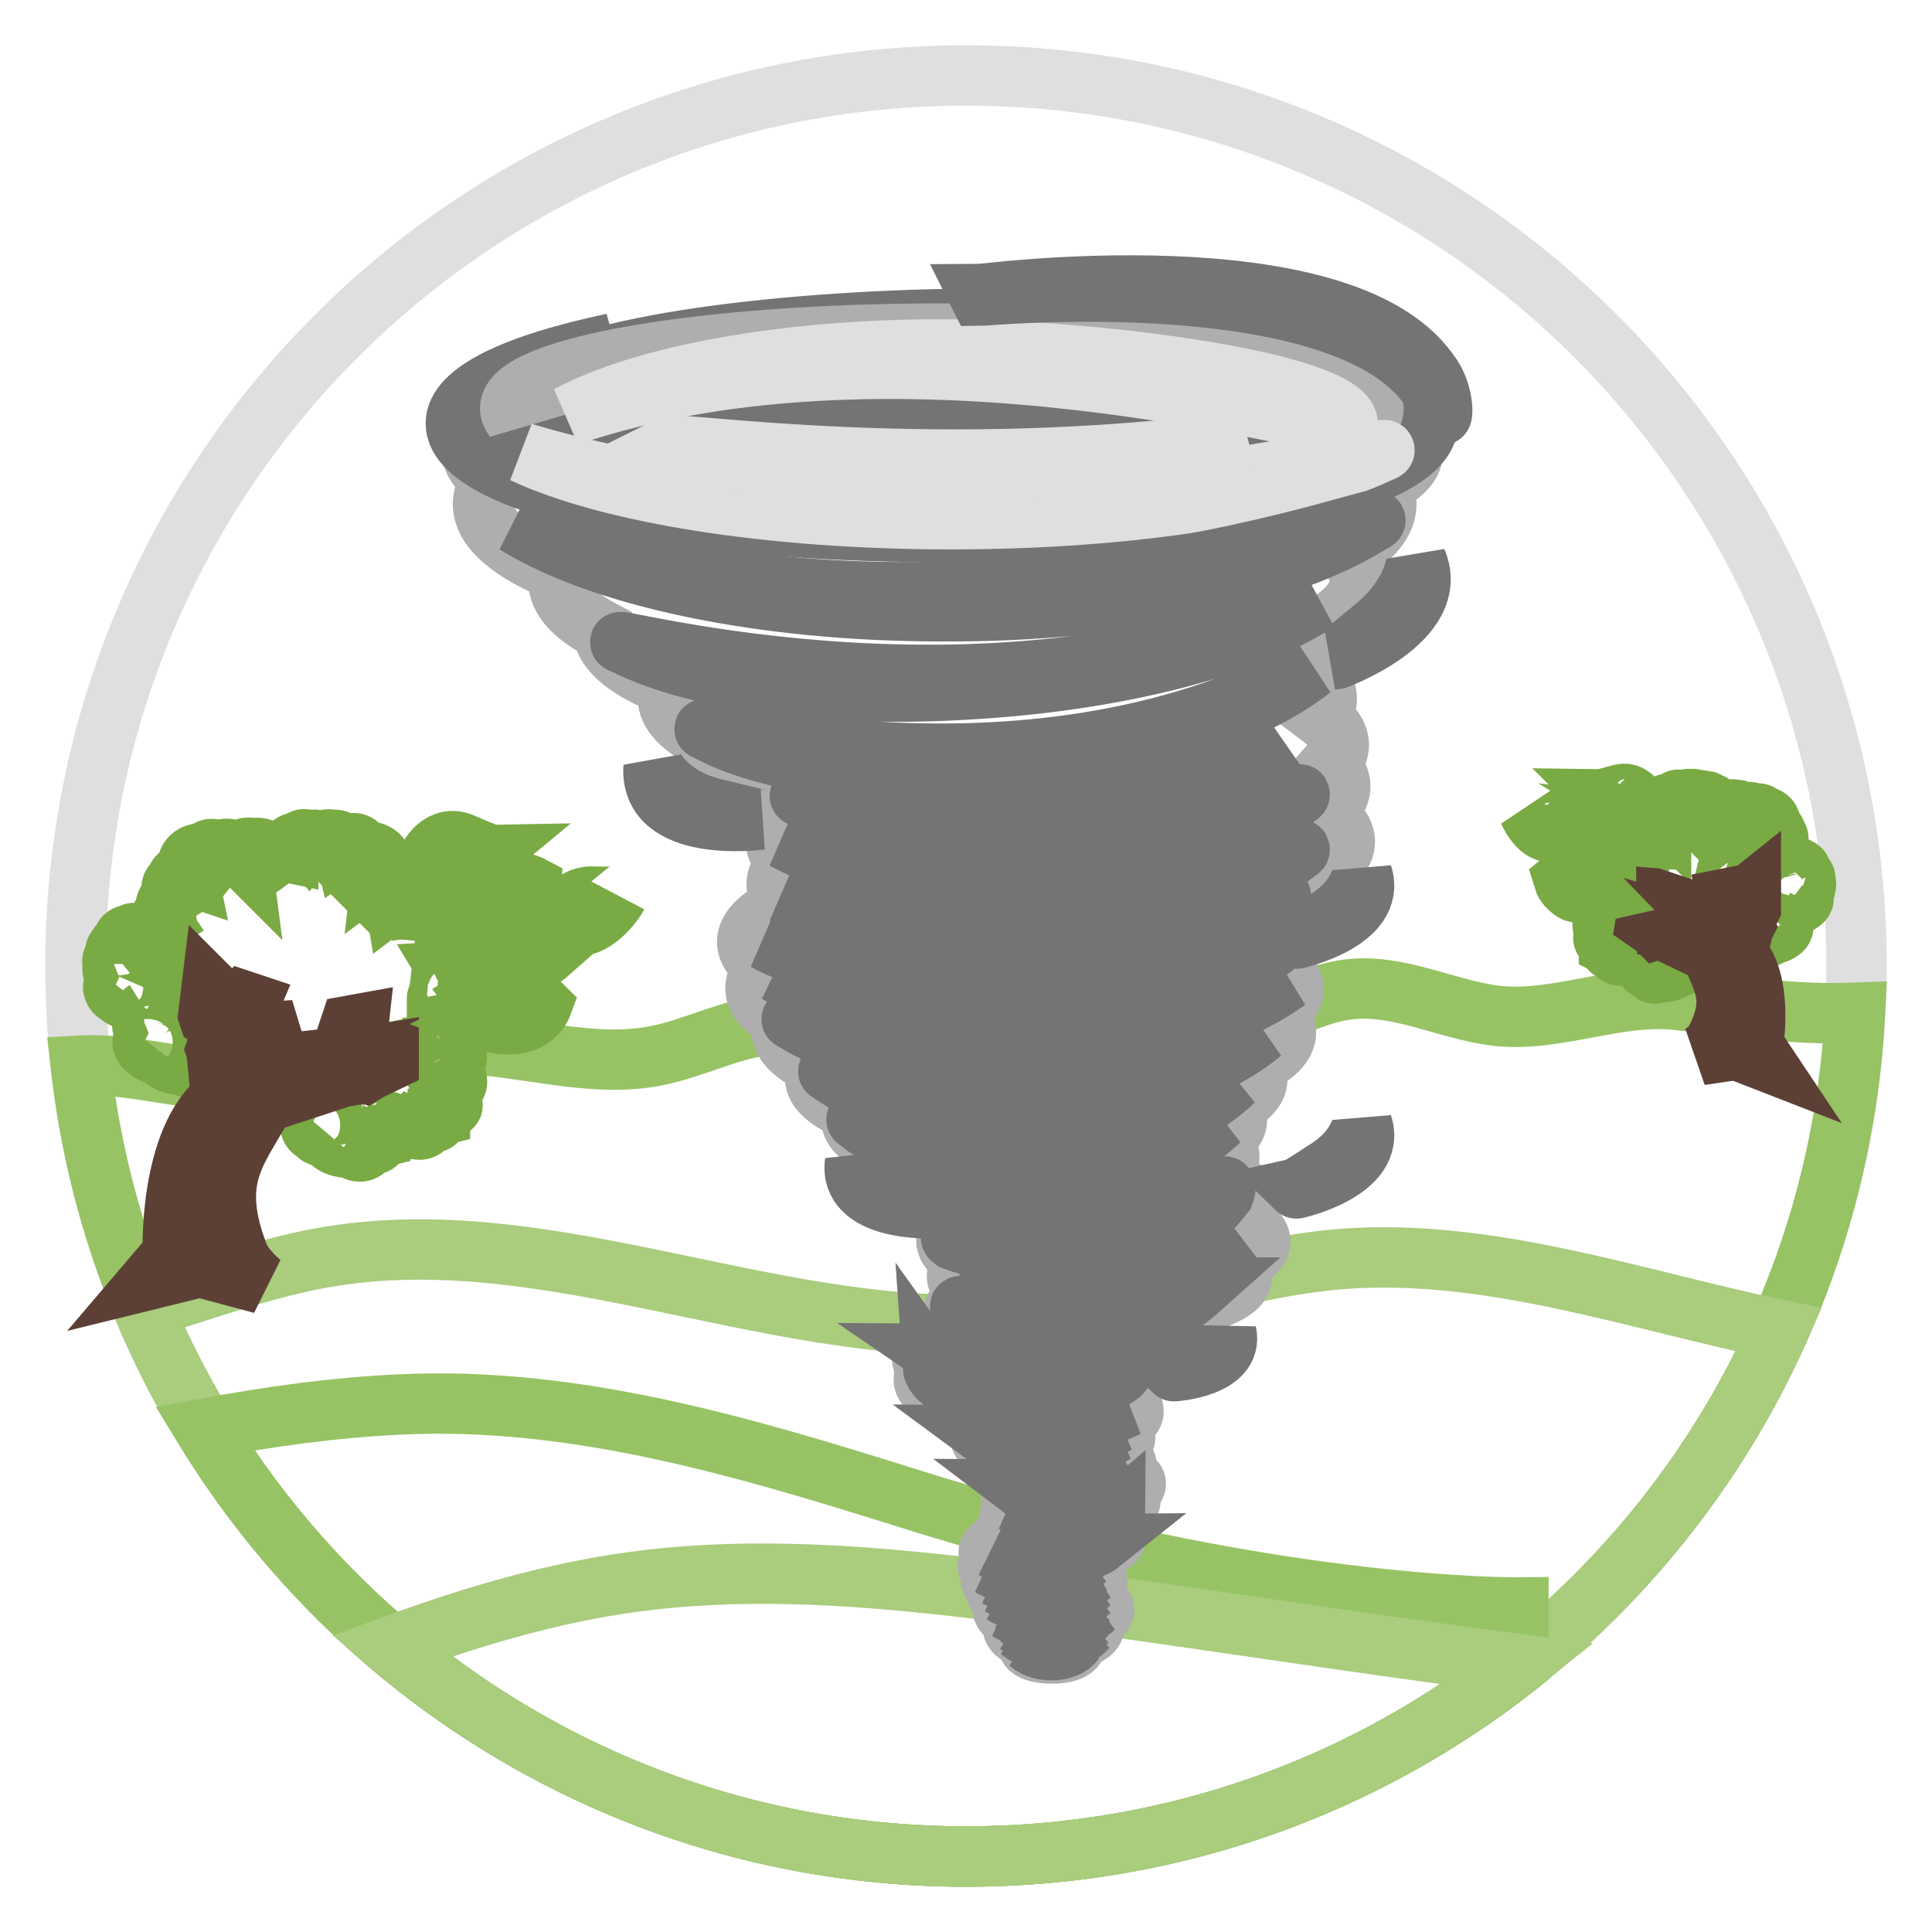 <?xml version="1.0" encoding="utf-8"?>
<!-- Svg Vector Icons : http://www.onlinewebfonts.com/icon -->
<!DOCTYPE svg PUBLIC "-//W3C//DTD SVG 1.1//EN" "http://www.w3.org/Graphics/SVG/1.1/DTD/svg11.dtd">
<svg version="1.1" xmlns="http://www.w3.org/2000/svg" xmlns:xlink="http://www.w3.org/1999/xlink" x="0px" y="0px" viewBox="0 0 256 256" enable-background="new 0 0 256 256" xml:space="preserve">
<g> <path stroke-width="8" fill-opacity="0" stroke="#dfdfdf"  d="M128,10c65.2,0,118,52.8,118,118s-52.8,118-118,118S10,193.2,10,128S62.8,10,128,10z"/> <path stroke-width="8" fill-opacity="0" stroke="#97c364"  d="M245.8,134.2c-7.7,0.3-14.5-0.7-23.5-1.7c-8-0.9-16.1,3-24,2.1c-6.6-0.8-13-4.3-19.6-3.5 c-5.2,0.6-9.9,4-15.2,4.3c-6.5,0.5-12.5-3.6-18.9-3.7c-8-0.2-15,5.5-23,6.1c-6.5,0.5-13-2.6-19.5-2c-5.2,0.4-10,3.1-15.2,4.1 c-8.6,1.7-17.4-1.4-26.2-1.6c-7.8-0.2-19.2,4.5-27,4.9c-8.5,0.4-15.7-2.4-23-2C17.3,200.1,67.3,246,128,246 C191.1,246,242.6,196.5,245.8,134.2z"/> <path stroke-width="8" fill-opacity="0" stroke="#a9cc7d"  d="M235.7,176.2c-19.1-4-38.3-10.8-57.6-9.4c-14.7,1.1-28.6,7-43.3,8.4c-30.9,3-61.7-14.1-92.3-8.5 c-7.7,1.4-15.6,4.3-23.5,6.7C36.9,216.1,79,246,128,246C176,246,217.3,217.4,235.7,176.2L235.7,176.2z"/> <path stroke-width="8" fill-opacity="0" stroke="#97c364"  d="M201.2,213c0,0-34.2,0.4-81.6-14.7C97.9,191.5,75.8,185,53,186.1c-8.7,0.4-17.3,1.6-25.9,3.2 C47.9,223.3,85.3,246,128,246c27.6,0,53.1-9.5,73.2-25.4V213L201.2,213z"/> <path stroke-width="8" fill-opacity="0" stroke="#a9cc7d"  d="M201.2,220.5c-23.1-3-46.1-6.7-68.6-9.6c-16.8-2.1-33.9-3.6-50.7-1c-10.3,1.6-20.2,4.6-30,8.2 C72.4,235.5,99,246,128,246C155.7,246,181.1,236.5,201.2,220.5z"/> <path stroke-width="8" fill-opacity="0" stroke="#aeaeae"  d="M142.5,217.3c1.2,2.6-8.2,2.2-5.9,0c-1-0.2-3.8-1.4-1.5-2.6c-1.4-0.3-2.2-0.9-2.2-1.4c0-0.4,0.4-0.7,1.1-1 c-1.3-0.3-2-0.8-2-1.4c0-0.2,0.1-0.4,0.3-0.6c-0.6-0.3-1-0.6-1-1c0-0.3,0.2-0.6,0.7-0.8c-0.7-0.3-1.1-0.6-1.1-1 c0-0.3,0.3-0.6,0.9-0.9c-0.5-0.3-0.8-0.6-0.8-0.9c0-0.5,0.7-1,2-1.3c-0.2-0.2-0.3-0.4-0.3-0.6c0-0.5,0.7-1,1.9-1.4 c-0.6-0.3-0.9-0.6-0.9-1c0-0.5,0.6-0.9,1.7-1.3c-0.9-0.3-1.4-0.8-1.4-1.2c0-0.5,0.5-0.9,1.5-1.3c-0.5-0.3-0.8-0.6-0.8-0.9 c0-0.3,0.2-0.5,0.5-0.8c-1.6-0.4-2.5-1-2.5-1.6c0-0.3,0.1-0.5,0.4-0.7c-0.9-0.4-1.5-0.8-1.5-1.3c0-0.1,0-0.2,0.1-0.3 c-1.1-0.4-1.8-1-1.8-1.5c0-0.4,0.4-0.8,1-1.2c-2.3-0.6-3.7-1.4-3.7-2.3c0-0.4,0.3-0.8,0.8-1.1c-3.4-0.7-5.6-1.8-5.6-3.1 c0-0.5,0.3-0.9,0.8-1.3c-0.7-0.4-1-0.9-1-1.4c0-0.8,0.8-1.5,2.2-2.1c-0.2-0.3-0.3-0.5-0.3-0.8c0-0.9,0.9-1.7,2.5-2.3 c-0.2-0.3-0.3-0.6-0.3-0.9c0-0.9,1-1.8,2.8-2.5c-1.4-0.7-2.3-1.5-2.3-2.4c0-0.7,0.5-1.3,1.3-1.9c-1.7-0.8-2.7-1.8-2.7-2.8 c0-0.8,0.7-1.6,1.9-2.3c-2.2-0.9-3.5-2-3.5-3.1c0-0.5,0.2-0.9,0.6-1.3c-4.4-1.1-7.2-2.7-7.2-4.5c0-0.3,0.1-0.6,0.3-0.9 c-3-1.1-4.7-2.5-4.7-4c0-0.3,0.1-0.7,0.3-1c-3.2-1.3-5.1-2.8-5.1-4.5c0-0.5,0.2-1,0.5-1.5c-3.1-1.4-4.9-3-4.9-4.7 c0-0.4,0.1-0.9,0.4-1.3c-2.5-1.3-3.9-2.8-3.9-4.4c0-0.9,0.5-1.8,1.4-2.6c-1.6-1.1-2.5-2.3-2.5-3.5c0-1.8,1.9-3.5,5.2-5 c-0.8-0.8-1.3-1.7-1.3-2.6c0-1,0.5-1.9,1.5-2.8c-1-0.9-1.6-1.9-1.6-2.9c0-1.2,0.8-2.4,2.2-3.5c-1.1-0.7-1.9-1.5-2.3-2.2 c-5.7-1.9-9.1-4.4-9.1-7.1c0-0.2,0-0.4,0.1-0.6c-3.3-1.7-5.2-3.6-5.2-5.6c0-0.5,0.1-1,0.4-1.5c-5.5-2.1-8.8-4.6-9-7.4 c-3.8-2-5.9-4.2-5.9-6.6c0-0.4,0.1-0.8,0.2-1.2c-6.4-2.6-10.2-5.7-10.2-9c0-1.1,0.4-2.2,1.2-3.3c-1.7-1.1-2.6-2.3-2.6-3.5 c0-6.8,27.9-12.2,62.3-12.2s62.3,5.5,62.3,12.2c0,1.6-1.5,3-4.2,4.4c0.4,0.8,0.7,1.6,0.7,2.4c0,2.3-1.9,4.6-5.2,6.6 c1.1,1.2,1.7,2.4,1.7,3.6c0,1.9-1.4,3.7-3.9,5.4c0.1,0.3,0.1,0.6,0.1,1c0,1.7-1.2,3.4-3.5,4.9c1.9,1.3,2.9,2.8,2.9,4.3 c0,0.8-0.3,1.6-0.9,2.3c1.6,1.2,2.5,2.5,2.5,3.8c0,0.9-0.4,1.8-1.2,2.7c0.9,0.9,1.4,1.8,1.4,2.8c0,1.2-0.8,2.4-2.2,3.5 c1.8,1.2,2.8,2.5,2.8,3.8c0,1.7-1.5,3.3-4.2,4.7c0.1,0.4,0.2,0.7,0.2,1.1c0,1.8-1.9,3.5-5.2,5c0.8,0.8,1.3,1.7,1.3,2.6 c0,0.9-0.5,1.8-1.4,2.6c1.6,1.1,2.5,2.3,2.5,3.5c0,1.2-0.8,2.3-2.2,3.4c0.8,0.8,1.2,1.5,1.2,2.4c0,1.6-1.6,3.2-4.5,4.5 c0.4,0.5,0.7,1.1,0.7,1.7c0,1.4-1.3,2.6-3.5,3.7c0.5,0.6,0.8,1.1,0.8,1.7c0,1-0.8,2-2.3,2.8c0.9,0.6,1.3,1.3,1.3,2.1 c0,0.8-0.6,1.7-1.8,2.4c2.7,0.9,4.3,2.1,4.3,3.4c0,0.8-0.7,1.6-1.9,2.3c2.2,0.9,3.5,2,3.5,3.1c0,1.1-1.2,2.2-3.3,3 c0.6,0.5,0.9,1,0.9,1.6c0,1.5-2.3,2.8-6,3.7c0.4,0.4,0.6,0.8,0.6,1.2c0,1-1.2,1.9-3.3,2.7c0.1,0.2,0.1,0.3,0.1,0.5 c0,1.3-2.2,2.5-5.6,3.3c-0.1,0.3-0.4,0.6-0.7,0.9c0.7,0.4,1,0.9,1,1.4c0,0.9-1.1,1.7-2.8,2.3c1.5,0.5,2.3,1.2,2.3,1.9 c0,0.8-1,1.5-2.7,2c1,0.4,1.6,0.9,1.6,1.4c0,0.5-0.4,0.9-1.2,1.2c0.2,0.2,0.3,0.4,0.3,0.6c0,0.2-0.1,0.5-0.4,0.7 c0.9,0.4,1.5,0.8,1.5,1.3c0,0.3-0.3,0.7-0.8,1c1.2,0.4,2,0.9,2,1.4c0,0.5-0.6,0.9-1.5,1.3c0.5,0.3,0.8,0.6,0.8,0.9 c0,0.6-0.8,1.1-2.1,1.5c0.7,0.3,1.1,0.7,1.1,1.1c0,0.5-0.7,1-1.9,1.4c0.6,0.3,0.9,0.6,0.9,1c0,0.6-1.1,1.2-2.8,1.6 c0,0.1,0.1,0.2,0.1,0.3c0,0.3-0.3,0.6-0.9,0.9c0.5,0.3,0.8,0.6,0.8,0.9c0,0.3-0.2,0.6-0.7,0.8c0.7,0.3,1.1,0.6,1.1,1 c0,0.3-0.2,0.5-0.6,0.8c0.4,0.2,0.6,0.5,0.6,0.8c0,0.4-0.4,0.7-1.1,1c1.3,0.3,2,0.8,2,1.4c0,0.6-0.9,1.1-2.2,1.4 C146.4,215.9,143.5,217,142.5,217.3L142.5,217.3z"/> <path stroke-width="8" fill-opacity="0" stroke="#747474"  d="M189.2,56.1c0,7.9-28.9,14.4-64.4,14.4c-35.6,0-64.4-6.4-64.4-14.4c0-4.2,8-7.9,20.8-10.6 c-7.7,2.7-14.2,5.7-12.8,6.9c0,0,0.6-0.6,4.1-2.4C92.6,39.4,189.2,38,189.2,56.1L189.2,56.1z"/> <path stroke-width="8" fill-opacity="0" stroke="#aeaeae"  d="M124.8,44.2c31.6,0,57.2,4.4,57.2,9.9c0,5.4-25.6,9.9-57.2,9.9c-31.6,0-57.2-4.4-57.2-9.9 C67.6,48.6,93.2,44.2,124.8,44.2z"/> <path stroke-width="8" fill-opacity="0" stroke="#747474"  d="M174.3,59c-9.9,2.9-28.4,4.9-49.5,4.9c-21.2,0-39.6-2-49.5-4.9c9.9-2.9,28.4-4.9,49.5-4.9 C145.9,54.1,164.4,56,174.3,59z"/> <path stroke-width="8" fill-opacity="0" stroke="#dfdfdf"  d="M178.6,56.3C177,57.2,119.8,40,75.3,55.1c9.9-5.3,28.4-8.8,49.5-8.8C145.9,46.3,178.8,50.8,178.6,56.3z  M182.7,60c8.5-3.3-56.8,16.9-113.4,0c11.3,5.3,32.5,8.8,56.7,8.8S171.4,65.3,182.7,60z"/> <path stroke-width="8" fill-opacity="0" stroke="#747474"  d="M181.5,69.4c8.5-4.3-56.7,22.4-113.2,0c11.3,7,32.4,11.6,56.6,11.6C149.1,81.1,170.2,76.4,181.5,69.4z  M113.3,154c0,0,1.1,3,5.5,4.6c4.4,1.6,4.5,1.5,4.5,1.5S112.4,160.5,113.3,154z M148,188.6c-9.5,3.2-17.1,0.3-17.1,0.3 C133.5,190.9,143.1,191.4,148,188.6z M147.9,189.8c-9.7,3.2-17.4,0.3-17.5,0.3C133.1,192.1,142.8,192.6,147.9,189.8z M147.5,191.2 c-8.7,3.2-15.6,0.3-15.6,0.3C134.3,193.5,143,194,147.5,191.2z M147.3,192.6c-8.2,3.2-14.7,0.3-14.7,0.3 C134.9,194.9,143.1,195.4,147.3,192.6z M148.4,194.1c-8.2,3.2-14.7,0.3-14.7,0.3C136,196.4,144.2,196.9,148.4,194.1z M148.6,196.1 c-7.3,2.6-13.2,0.3-13.3,0.2C137.4,197.9,144.8,198.3,148.6,196.1z M148.8,197c-7.4,2.6-13.2,0.3-13.3,0.3 C137.6,198.9,145,199.3,148.8,197z M135.4,198.1c7.3,2.6,13.2,0.3,13.3,0.2C146.6,200,139.2,200.3,135.4,198.1z M134.3,199.1 c7.9,2.6,14.3,0.3,14.3,0.3C146.4,201,138.4,201.4,134.3,199.1z M135.2,200.6c7,2.6,12.6,0.3,12.6,0.2 C145.8,202.5,138.8,202.9,135.2,200.6z M134.2,201.7c7.4,2.6,13.4,0.3,13.4,0.2C145.5,203.5,138.1,203.9,134.2,201.7z M133.7,203.2 c7.2,2.6,13,0.3,13,0.2C144.7,205.1,137.5,205.5,133.7,203.2L133.7,203.2z M131.8,206.5c6.7,2.5,12.1,0.1,12.1,0.1 C142,208.3,135.3,208.7,131.8,206.5z M133.1,204.4c7,2.5,12.6,0.1,12.7,0.1C143.8,206.1,136.8,206.6,133.1,204.4z M131.8,205.3 c6.8,2.5,12.3,0.1,12.3,0.1C142.2,207,135.3,207.5,131.8,205.3z M131.2,207.5c7.2,2.5,13,0.1,13,0.1 C142.2,209.2,135,209.7,131.2,207.5z M132.2,209c6.8,2.3,12.3-0.3,12.3-0.3C142.6,210.4,135.7,211.1,132.2,209z M135.1,214.4 c4.8,2.3,8.7-0.3,8.7-0.3C142.4,215.9,137.6,216.5,135.1,214.4L135.1,214.4z M132.6,210.1c6.5,2.3,11.8-0.3,11.8-0.3 C142.6,211.5,136,212.2,132.6,210.1z M132.9,211.2c6.3,2.3,11.4-0.3,11.4-0.3C142.6,212.6,136.2,213.3,132.9,211.2z M134.3,212.5 c5.4,2.3,9.7-0.3,9.7-0.3C142.5,214,137,214.6,134.3,212.5z M133.6,213.4c6.3,2.3,11.3-0.3,11.3-0.3 C143.2,214.8,136.9,215.5,133.6,213.4z M135.1,215.4c4.8,2.3,8.7-0.3,8.7-0.3C142.4,216.8,137.6,217.5,135.1,215.4L135.1,215.4z  M135.2,216.1c4.8,2.3,8.7-0.3,8.7-0.3C142.5,217.5,137.7,218.2,135.2,216.1z M136.4,217.7c3.3,1.6,5.9-0.2,5.9-0.2 C141.4,218.8,138.1,219.2,136.4,217.7z M128.1,186.1c6.1,3.3,14.9,2.2,21.3,0.3C142,190,129.9,189.1,128.1,186.1z M123.6,181.1 c4,5.6,20,4.9,24.1,3.5C141.9,188.4,123.9,185.5,123.6,181.1z M123.8,179.3c0.5,0,14.4,7.5,25.1,2.1 C148.2,183.9,135,187,123.8,179.3z M125.5,178.2c0,0,10.5,3.7,18.4,1.9c8-1.8,10.8-3.4,10.8-3.4s-8.4,5.4-17.1,4.7 C129,180.6,126,178.3,125.5,178.2L125.5,178.2z M126.4,176.3c0,0,8.3,2.1,16.7,1.1c7.3-0.9,15.1-6.8,16.1-6.8 C150.7,178.2,137.3,181.3,126.4,176.3z M127.5,173.4c-2.6-1.9,13.5,4.9,36.3-9.8C153.1,173.2,138.8,177,127.5,173.4z M162.2,158.2 c0.2-0.5,0.3-1.2,0-0.9c-1.2,1.5-12.2,13-34.9,11.9C139.7,171,154.1,168.8,162.2,158.2L162.2,158.2z M126.3,164.3 c-2.6-1.9,13.2,4.7,35-11.4C151.4,161.9,137.8,168.7,126.3,164.3z M125.4,157.3c-2.6-1.9,14.7,5.3,36.3-8.9 C151.8,157.3,137,162.8,125.4,157.3z M113.8,148.6c-3.6-2.4,24.1,11.7,49.7-5.4c-5.2,5-14.7,9-25.3,10.2 C127.6,154.5,118.5,152.5,113.8,148.6z M110.1,142.2c-4.1-2.4,27.6,11.7,57.1-5.4c-6,5-16.8,9-29,10.2 C125.9,148.1,115.5,146.1,110.1,142.2z M105.3,135.3c-4.7-2.4,31.6,11.7,65.3-5.4c-6.9,5-19.3,9-33.2,10.2 C123.4,141.2,111.4,139.2,105.3,135.3z M168.3,125.8c4.7-3-31.6,15.8-65.3,3.1c6.9,4.1,19.3,6.5,33.2,5.9 C150.1,134.1,162.1,130.5,168.3,125.8z M169.3,119c4.9-3.2-32.8,17-67.9,5.6c7.1,3.9,20,5.8,34.5,4.6 C150.4,127.9,162.9,123.9,169.3,119z M171.8,112.9c4.9-3.2-32.8,17-67.9,5.6c7.1,3.9,20,5.8,34.5,4.6 C153,121.9,165.4,117.9,171.8,112.9z M171.8,105.6c4.9-3.2-32.8,17-67.9,5.6c7.1,3.9,20,5.8,34.5,4.6 C153,114.6,165.4,110.6,171.8,105.6z M106.4,105.7c-4.9-2.2,32.5,10.7,63.6-7c-6.1,5.1-17.8,9.4-31.4,10.9 C125,111.1,113,109.4,106.4,105.7z M93.9,96.9c-6.2-2.6,40.9,12.7,79.9-8.3c-7.7,6.1-22.4,11.2-39.5,12.9 C117.2,103.3,102.1,101.3,93.9,96.9z M82.8,85.4c-7.1-2.8,46.7,14,91.8-5.7c-8.9,5.8-25.9,10.4-45.5,11.6 C109.4,92.6,92.2,90.1,82.8,85.4z M86.6,101.6c0,0,1.8,4,7.9,5.5c6.1,1.5,6.3,1.5,6.3,1.5S86,110.6,86.6,101.6z M129.7,39 c0.1,0,47.8-6.3,59.6,10.3c2,2.5,1.9,5.8,1.7,5.7c-0.1,0-1.1-2.7-1.7-3.8c-11.7-16.5-59.3-12-59.5-12L129.7,39z"/> <path stroke-width="8" fill-opacity="0" stroke="#dfdfdf"  d="M88.8,59.1c1.2-0.6,36,4.8,76.1-0.7C157.9,61.2,114.9,66.6,88.8,59.1z"/> <path stroke-width="8" fill-opacity="0" stroke="#747474"  d="M187.7,74.3c0,0-0.3,4.5-5.5,8.8c-5.2,4.3-5.3,4.3-5.3,4.3S191.1,82.3,187.7,74.3z M180.5,115.9 c0,0-0.5,3.3-4.6,5.9c-4.1,2.7-4.2,2.6-4.2,2.6S182.5,122,180.5,115.9L180.5,115.9z M162.5,176.6c0,0-0.6,2.3-3.8,3.7 c-3.1,1.5-3.2,1.4-3.2,1.4S163.5,181.2,162.5,176.6z M180.5,149c0,0-0.5,3.3-4.6,5.9c-4.1,2.7-4.2,2.6-4.2,2.6 S182.5,155.1,180.5,149z"/> <path stroke-width="8" fill-opacity="0" stroke="#79aa43"  d="M51.6,148.1c0,0.3-0.4,0.5-0.5,0.6c0.6-0.3,0.7,0.3,0.7,0.3c0.7,0.3-0.2,0.7-0.2,0.7 c-0.3,0-0.4-0.3-0.4-0.3c-0.8,0.1-0.5,0.5-0.5,0.5c0.6,0,0.1,0.4,0.1,0.4l-0.3,0l-0.4,0.1l0,0.1l0.3,0l0,0.2l-0.4,0.1l0,0.3 c0.2,0.7-1.2,0.6-1.2,0.6c-0.7,1.6-2.1,0.6-2.4,0.3c-0.3,0.1-0.7,0.1-1,0c-0.8-0.1-1.5-0.5-2-1.2c-0.5,0-1-0.3-1-0.3 c-0.6-0.1-0.1-0.8-0.1-0.8c-0.7,0.7-1.1-0.2-1.1-0.2c-0.4-0.8,0.4-1,0.4-1c-0.2-0.5,0.3-0.7,0.3-0.7c-0.8-0.4-0.9-0.9-0.9-1.2 c-0.3-0.2-0.5-0.4-0.8-0.6c-0.8,0.1-1.6,0.1-2.4,0c-2-0.3-3.8-1.3-5-2.9c-1.2-0.1-2.4-0.8-2.4-0.8c-1.4-0.3-0.3-2-0.3-2 c-1.1,1.3-2,0.6-2.3,0c0,0.5-1.2,0.4-1.2,0.4c-0.7,1.6-2.1,0.6-2.4,0.3c-0.3,0.1-0.7,0.1-1,0c-0.8-0.1-1.5-0.6-2-1.2 c-0.5,0-1-0.3-1-0.3c-0.6-0.1-0.1-0.8-0.1-0.8c-0.7,0.8-1.1-0.2-1.1-0.2c-0.4-0.8,0.4-0.9,0.4-0.9c-0.2-0.5,0.3-0.7,0.3-0.7 c-1.2-0.6-0.8-1.5-0.8-1.5c-0.4-1,0.4-1.5,0.4-1.5c-0.1-0.1-0.1-0.2-0.1-0.3c-0.7-0.1-1.4-0.5-1.9-1.1c-0.5,0-1-0.3-1-0.3 c-0.6-0.1-0.1-0.8-0.1-0.8c-0.7,0.8-1.1-0.2-1.1-0.2c-0.4-0.8,0.4-1,0.4-1c-0.2-0.5,0.3-0.7,0.3-0.7c-1.3-0.6-0.8-1.5-0.8-1.5 c-0.4-1,0.4-1.5,0.4-1.5c-0.4-0.6,0.2-0.9,0.2-0.9c0-0.6,0.7-0.3,0.7-0.3c-0.3-1.6,1-1.4,1-1.4c0.4-0.6,0.9,0,0.9,0 c0.5-0.7,1.4,0.2,1.4,0.2c-0.1-0.7,0.9-0.5,0.9-0.5c0.2,0,0.4,0,0.5,0.1c0-0.1,0-0.1,0-0.1c-0.4-1,0.4-1.5,0.4-1.5 c-0.4-0.6,0.2-0.9,0.2-0.9c0-0.2,0.1-0.3,0.3-0.4c-0.2-1.5,1.1-2.3,1.1-2.3c-0.8-1.2,0.4-1.8,0.4-1.8c0-1.2,1.5-0.7,1.5-0.7 c-0.7-3.4,2.2-2.9,2.2-2.9c0.9-1.3,1.9-0.1,1.9-0.1c1.1-1.4,2.9,0.4,2.9,0.4c-0.2-1.5,1.8-1,1.8-1c1.6-0.4,2.1,1.5,2.1,1.5 c1.1-0.8,1.9-1,2.4-0.9c0-1.6,1.5-1.4,1.5-1.4c0.6-0.9,1.3,0,1.3,0c0.7-0.9,1.9,0.3,1.9,0.3c-0.2-1,1.2-0.6,1.2-0.6 c1.1-0.2,1.4,1,1.4,1c2.2-1.6,2.4,0.6,2.4,0.6c3.1-0.5,2.8,2.1,2.8,2.1c0.8-0.6,1.3,0.4,1.7,1.6c0.3,0.8-0.2,1.4-0.6,1.6 c0.4,0.4,0.5,1,0.5,1c2.9-2.2,3.2,0.8,3.2,0.8c4.1-0.7,3.7,2.8,3.7,2.8c1-0.7,1.7,0.5,2.3,2.2c0.6,1.6-1.2,2.4-1.2,2.4 c0.7,1.2-0.9,1.3-0.9,1.3c0.6,1-0.4,1.5-0.7,1.7c1.2-0.5,1.4,0.6,1.4,0.6c1.3,0.6-0.5,1.3-0.5,1.3c-0.6,0-0.7-0.6-0.7-0.6 c-0.8,0.1-1,0.4-1,0.6c1.9,0.1,1.7,2,1.7,2c0.7-0.5,1.2,0.4,1.6,1.5c0.4,1.1-0.8,1.6-0.8,1.6c0.5,0.8-0.6,0.9-0.6,0.9 c0.4,0.7-0.3,1.1-0.5,1.1c0.8-0.3,0.9,0.4,0.9,0.4c0.9,0.4-0.3,0.9-0.3,0.9c-0.4,0-0.5-0.4-0.5-0.4c-0.3,0.1-0.5,0.1-0.6,0.2 c0.6,0.5,0.5,1.3,0.5,1.3c0.5-0.4,0.9,0.3,1.2,1.2c0.3,0.9-0.6,1.3-0.6,1.3c0.4,0.6-0.5,0.7-0.5,0.7c0.3,0.5-0.2,0.8-0.4,0.9 c0.6-0.3,0.7,0.3,0.7,0.3c0.7,0.3-0.2,0.7-0.2,0.7c-0.3,0-0.4-0.3-0.4-0.3c-0.8,0.1-0.5,0.4-0.5,0.4c0.6,0,0.1,0.4,0.1,0.4 l-0.3-0.1l-0.4,0.1l0,0.1l0.3,0.1l0,0.2l-0.4,0.1l0,0.3c0.2,0.7-1.2,0.6-1.2,0.6c-0.7,1.6-2.1,0.6-2.4,0.3c-0.3,0.1-0.7,0.1-1,0 c-0.8-0.1-1.5-0.5-2-1.2L51.6,148.1L51.6,148.1z"/> <path stroke-width="8" fill-opacity="0" stroke="#5c4036"  d="M33.5,143c0.9-1,2.1-2.6,1.5-4l-0.9-2.2l1.7-0.1l1.3,4.3l4.4-0.5l0.3,1.1l2.9-0.6l1.7-5.1l1.1-0.2l-0.4,3.6 l1.4,0.7l3-0.5l0,1.1l-2.5,1.2l-0.5,0.3l-0.5-0.2l-1.6-0.8l-0.2,0.9l-0.2,0.6l-0.6,0.1l-10.4,3.4c-3.4,6.4-7.4,9.8-3.4,20.2 c0.8,2,3.1,3.8,3.1,3.8l-8.2-2.2l-6.5,1.6l2.9-3.4c0,0-0.6-15.1,6.4-20.6l-0.6-6.1l-0.1-0.3l0.1-0.3l1-2.4L28,135l-0.3-0.2 l-0.1-0.3l0.4-3.3l0.9,0.9l0.4,1.6l1.1,0.8l1.8-1.9l0.9,0.3l-1.4,3.3l-1.1,2.8l1.8,4.6C32.8,143.4,33.2,143.2,33.5,143L33.5,143z" /> <path stroke-width="8" fill-opacity="0" stroke="#79aa43"  d="M65.1,127.1c0,0,1.5-3.3,4.5-2.1c3,1.2,3.2,1.2,3.2,1.2s-1.7,1.5-4.1,1.9C66.4,128.5,65.1,127.1,65.1,127.1 z M71.8,133.2c0,0-2.6-2.6-5-0.3c-2.4,2.2-2.6,2.3-2.6,2.3s2.1,0.8,4.5,0.4C71.1,135.1,71.8,133.2,71.8,133.2L71.8,133.2z  M56.8,113.7c0,0,1.6-3.3,4.6-1.9c3,1.3,3.2,1.3,3.2,1.3s-1.8,1.5-4.2,1.8C58,115.2,56.8,113.7,56.8,113.7z M74.9,122.4 c0,0,0.2-3.6,3.5-3.6c3.3,0.1,3.4-0.1,3.4-0.1s-1.1,2-3.1,3.3S74.9,122.4,74.9,122.4z M70.4,117.4c0,0-3.2-1.7-4.9,1.1 c-1.7,2.8-1.9,2.9-1.9,2.9s2.3,0.2,4.5-0.9C70.3,119.3,70.4,117.4,70.4,117.4z M217.5,126.3c0,0.2,0.2,0.3,0.2,0.3 c-0.3-0.2-0.4,0.1-0.4,0.1c-0.4,0.1,0.1,0.4,0.1,0.4c0.2,0,0.2-0.2,0.2-0.2c0.4,0.1,0.2,0.3,0.2,0.3c-0.3,0-0.1,0.2-0.1,0.2h0.2 l0.2,0.1l0,0.1l-0.2,0l0,0.1l0.2,0.1l0,0.2c-0.2,0.4,0.6,0.4,0.6,0.4c0.3,1,1.1,0.5,1.3,0.3c0.2,0.1,0.4,0.1,0.5,0.1 c0.5,0,0.9-0.2,1.2-0.5c0.3,0,0.6-0.1,0.6-0.1c0.3,0,0.1-0.5,0.1-0.5c0.3,0.5,0.6,0,0.6,0c0.3-0.4-0.2-0.6-0.2-0.6 c0.2-0.2-0.1-0.4-0.1-0.4c0.5-0.2,0.6-0.5,0.6-0.6c0.2-0.1,0.4-0.2,0.5-0.3c0.4,0.1,0.9,0.2,1.4,0.2c1.1,0,2.2-0.5,3-1.3 c0.7,0,1.4-0.3,1.4-0.3c0.8,0,0.3-1.1,0.3-1.1c0.5,0.8,1.1,0.5,1.3,0.2c0,0.3,0.6,0.3,0.6,0.3c0.3,1,1.1,0.5,1.3,0.3 c0.2,0,0.4,0.1,0.6,0.1c0.5,0,0.9-0.2,1.2-0.5c0.3,0,0.6-0.1,0.6-0.1c0.3,0,0.1-0.5,0.1-0.5c0.3,0.5,0.6,0,0.6,0 c0.3-0.4-0.2-0.6-0.2-0.6c0.2-0.3-0.1-0.4-0.1-0.4c0.7-0.3,0.6-0.8,0.6-0.8c0.3-0.5-0.1-0.8-0.1-0.8c0,0,0.1-0.1,0.1-0.1 c0.4,0,0.8-0.2,1.1-0.5c0.3,0,0.6-0.1,0.6-0.1c0.3,0,0.1-0.5,0.1-0.5c0.3,0.5,0.6,0,0.6,0c0.3-0.4-0.2-0.6-0.2-0.6 c0.2-0.3-0.1-0.4-0.1-0.4c0.8-0.3,0.6-0.8,0.6-0.8c0.3-0.5-0.1-0.9-0.1-0.9c0.3-0.3-0.1-0.5-0.1-0.5c0-0.3-0.4-0.2-0.4-0.2 c0.3-0.9-0.5-0.9-0.5-0.9c-0.2-0.4-0.5-0.1-0.5-0.1c-0.2-0.4-0.8,0-0.8,0c0.1-0.4-0.4-0.3-0.4-0.3c-0.1,0-0.2,0-0.3,0 c0,0,0-0.1,0-0.1c0.3-0.5-0.1-0.8-0.1-0.8c0.3-0.3-0.1-0.5-0.1-0.5c0-0.1,0-0.2-0.1-0.2c0.2-0.8-0.4-1.4-0.4-1.4 c0.6-0.6-0.1-1.1-0.1-1.1c0.1-0.7-0.8-0.5-0.8-0.5c0.6-1.9-1-1.8-1-1.8c-0.4-0.8-1.1-0.2-1.1-0.2c-0.5-0.9-1.7,0-1.7,0 c0.2-0.8-0.9-0.7-0.9-0.7c-0.9-0.3-1.3,0.7-1.3,0.7c-0.6-0.5-1-0.7-1.3-0.7c0.1-0.9-0.8-0.9-0.8-0.9c-0.3-0.5-0.7-0.1-0.7-0.1 c-0.3-0.6-1.1,0-1.1,0c0.2-0.6-0.6-0.4-0.6-0.4c-0.6-0.2-0.8,0.5-0.8,0.5c-1.1-1.1-1.4,0.2-1.4,0.2c-1.7-0.5-1.7,1-1.7,1 c-0.4-0.4-0.8,0.1-1.1,0.8c-0.2,0.4,0,0.8,0.2,0.9c-0.3,0.2-0.4,0.5-0.4,0.5c-1.5-1.4-1.9,0.2-1.9,0.2c-2.3-0.7-2.3,1.3-2.3,1.3 c-0.5-0.5-1,0.2-1.4,1c-0.4,0.9,0.5,1.4,0.5,1.4c-0.5,0.6,0.4,0.8,0.4,0.8c-0.4,0.5,0.1,0.9,0.3,1c-0.6-0.4-0.8,0.2-0.8,0.2 c-0.8,0.3,0.2,0.8,0.2,0.8c0.3,0.1,0.5-0.3,0.5-0.3c0.4,0.1,0.5,0.3,0.5,0.4c-1.1-0.1-1.1,1-1.1,1c-0.3-0.3-0.7,0.1-1,0.7 c-0.3,0.6,0.3,1,0.3,1c-0.3,0.4,0.3,0.5,0.3,0.5c-0.3,0.4,0.1,0.6,0.2,0.7c-0.4-0.3-0.6,0.2-0.6,0.2c-0.5,0.2,0.1,0.5,0.1,0.5 c0.2,0,0.3-0.2,0.3-0.2c0.2,0,0.3,0.1,0.3,0.1c-0.4,0.2-0.4,0.7-0.4,0.7c-0.3-0.3-0.5,0.1-0.8,0.6c-0.2,0.5,0.3,0.8,0.3,0.8 c-0.3,0.3,0.2,0.4,0.2,0.4c-0.2,0.3,0.1,0.5,0.1,0.5c-0.3-0.2-0.4,0.1-0.4,0.1c-0.4,0.1,0.1,0.4,0.1,0.4c0.2,0,0.2-0.1,0.2-0.1 c0.4,0.1,0.2,0.3,0.2,0.3c-0.3,0-0.1,0.2-0.1,0.2l0.2,0l0.2,0.1l0,0.1l-0.2,0l0,0.1l0.2,0.1l0,0.2c-0.2,0.4,0.6,0.4,0.6,0.4 c0.3,1,1.1,0.5,1.3,0.3c0.2,0.1,0.4,0.1,0.6,0.1c0.5,0,0.9-0.2,1.2-0.5L217.5,126.3L217.5,126.3z"/> <path stroke-width="8" fill-opacity="0" stroke="#5c4036"  d="M228,124.7c-0.4-0.6-1-1.6-0.5-2.3l0.7-1.2l-1-0.2l-1,2.3l-2.4-0.6l-0.2,0.6l-1.6-0.5l-0.6-3l-0.6-0.2l0,2 l-0.9,0.3l-1.7-0.5l-0.1,0.6l1.3,0.9l0.2,0.2l0.3-0.1l0.9-0.3l0.1,0.5l0,0.3l0.3,0.1l5.6,2.7c1.4,3.8,3.4,6,0.5,11.6 c-0.6,1.1-2,1.9-2,1.9l4.8-0.7l3.6,1.4l-1.4-2.1c0,0,1.4-8.4-2.1-12l0.8-3.4l0.1-0.2l-0.1-0.2l-0.4-1.4l1.1-0.6l0.2-0.1l0.1-0.2 l0-1.9l-0.5,0.4l-0.4,0.9l-0.7,0.4l-0.9-1.2l-0.5,0.1l0.5,2l0.4,1.6l-1.3,2.5C228.4,125,228.2,124.9,228,124.7L228,124.7z"/> <path stroke-width="8" fill-opacity="0" stroke="#79aa43"  d="M211.4,113.6c0,0-0.6-2-2.4-1.5c-1.8,0.5-1.9,0.4-1.9,0.4s0.9,1,2.2,1.4 C210.6,114.3,211.4,113.6,211.4,113.6z M207.2,116.6c0,0,1.6-1.3,2.8,0.2c1.2,1.4,1.3,1.5,1.3,1.5s-1.3,0.3-2.6-0.1 C207.5,117.6,207.2,116.6,207.2,116.6L207.2,116.6z M217,106.7c0,0-0.7-2-2.4-1.4c-1.8,0.5-1.9,0.5-1.9,0.5s0.9,0.9,2.2,1.3 C216.2,107.4,217,106.7,217,106.7z M206.2,110.2c0,0,0.1-2.1-1.7-2.3c-1.8-0.2-1.9-0.3-1.9-0.3s0.5,1.2,1.5,2.1 C205.2,110.6,206.2,110.2,206.2,110.2z M209.1,107.8c0,0,1.9-0.7,2.7,0.9c0.7,1.7,0.8,1.8,0.8,1.8s-1.3-0.1-2.4-0.8 C209,108.9,209.1,107.8,209.1,107.8z"/></g>
</svg>